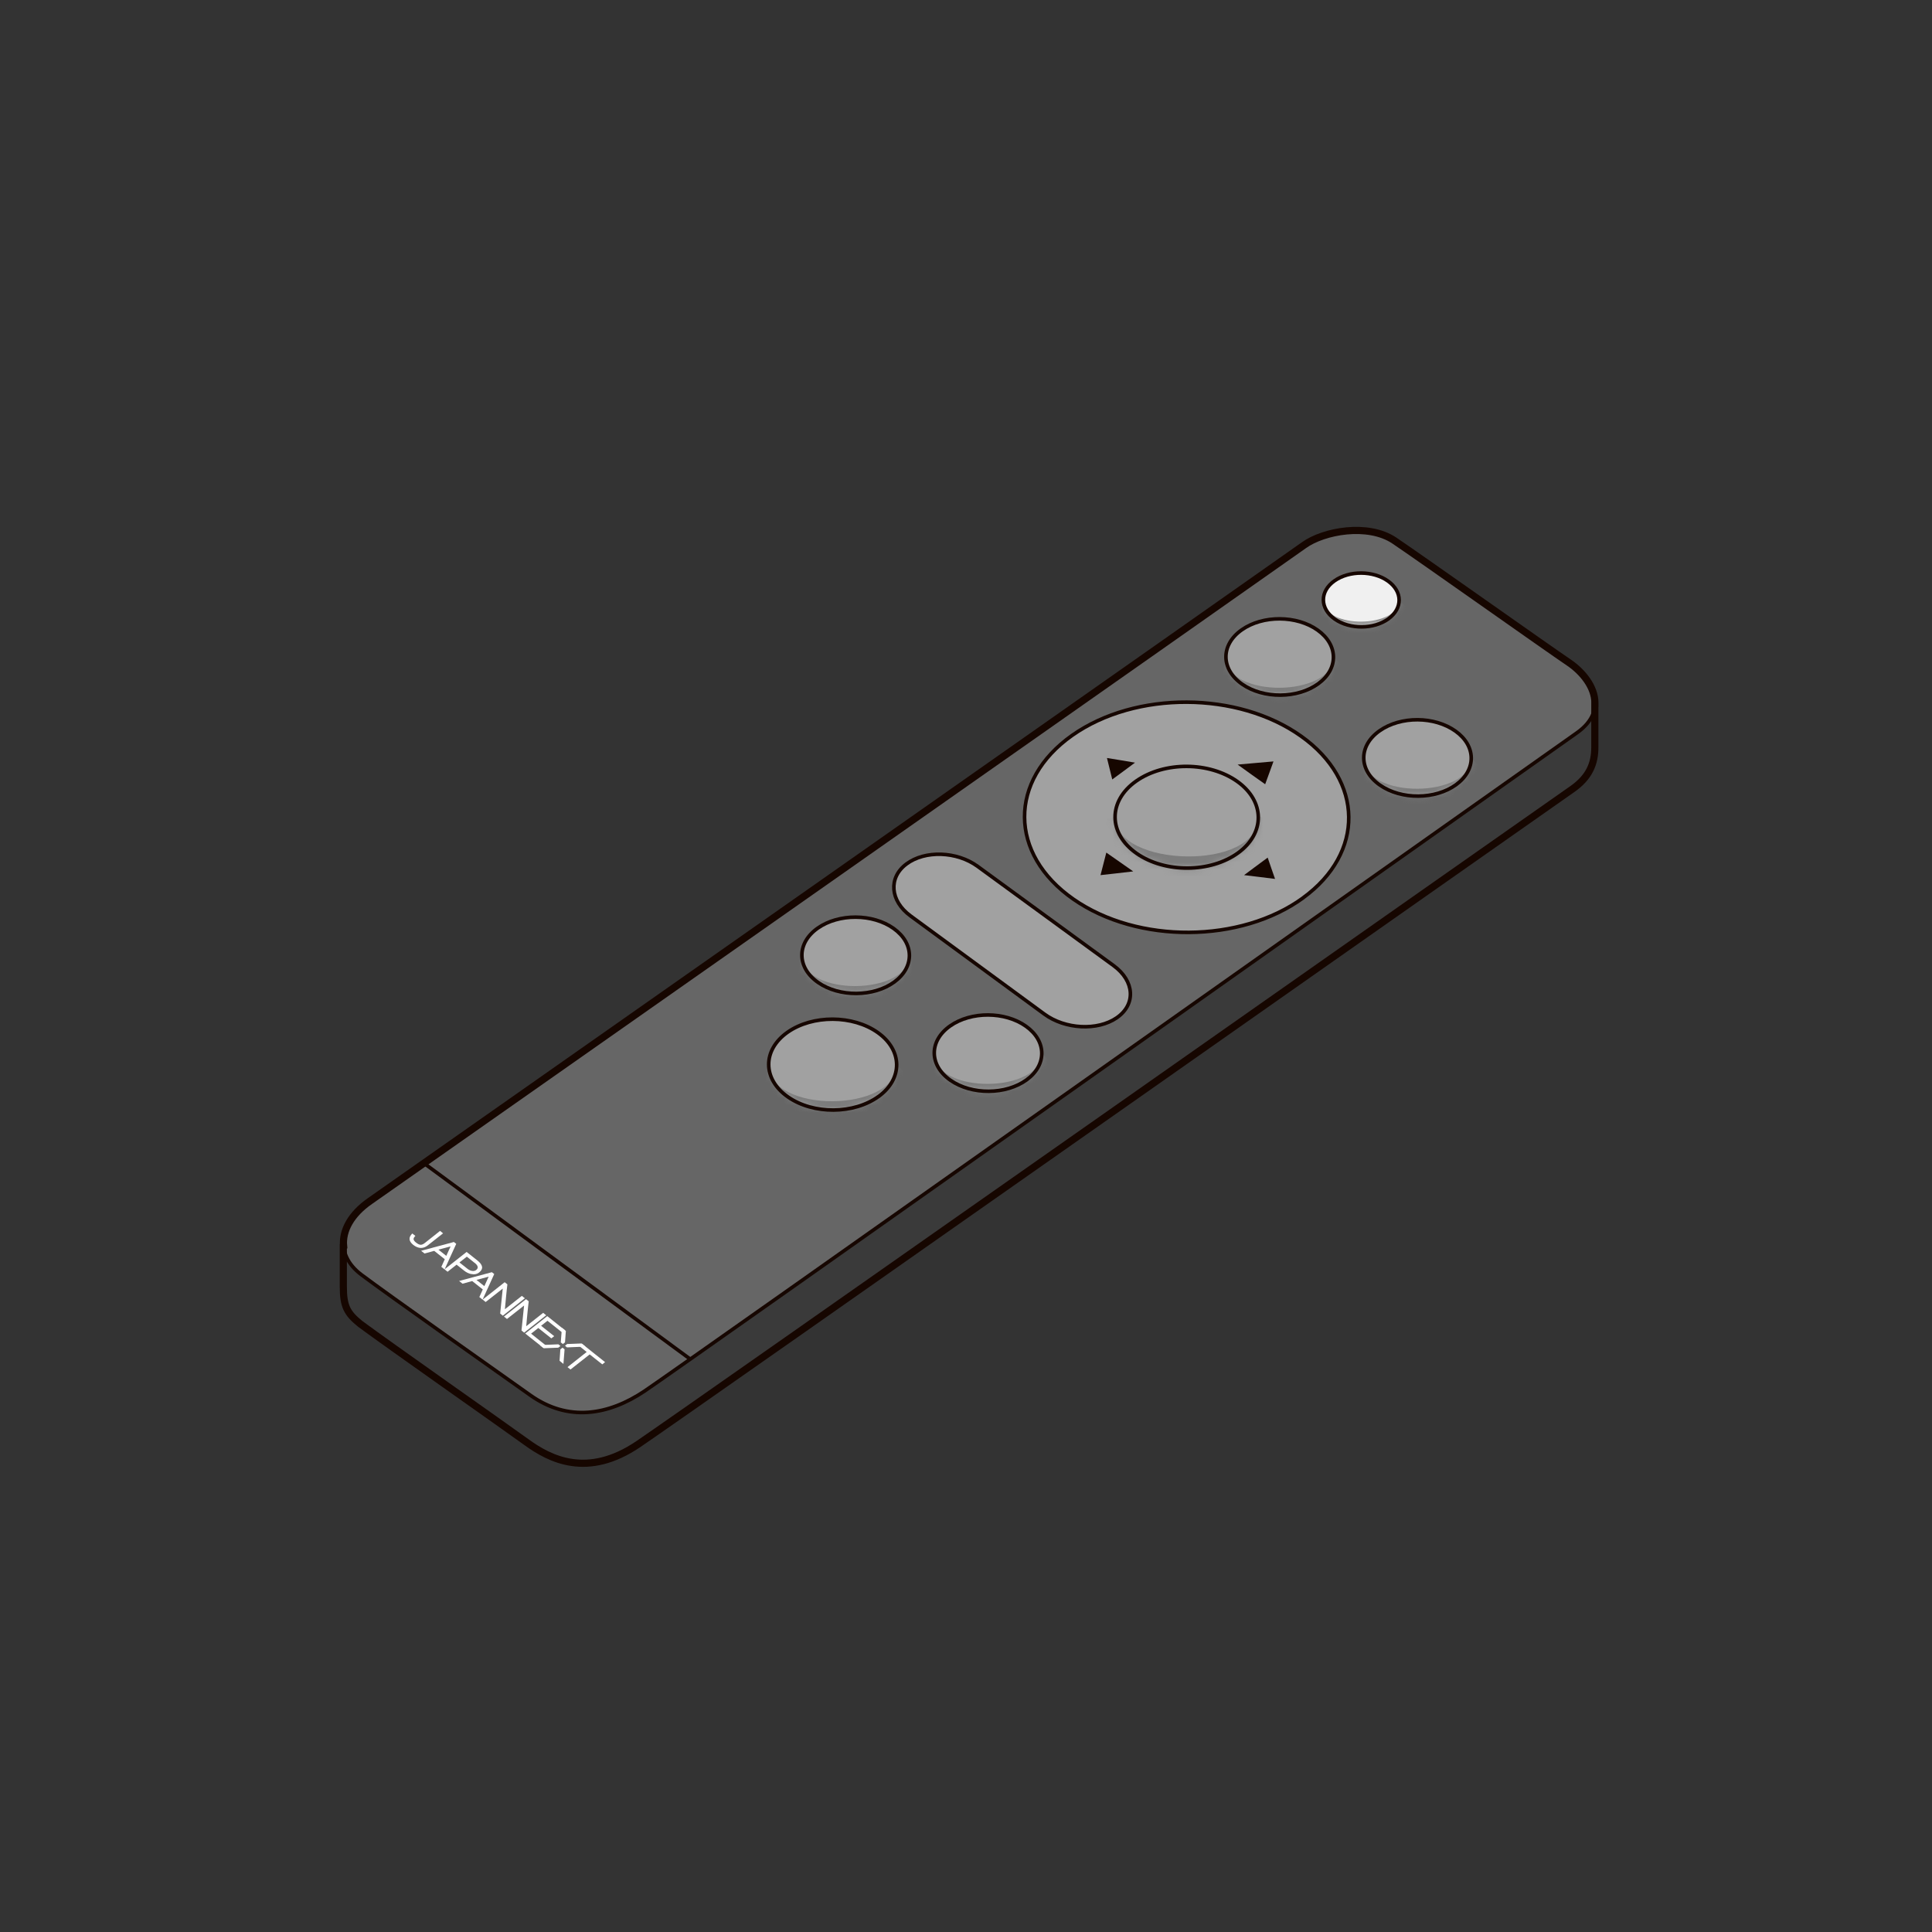 <svg xmlns="http://www.w3.org/2000/svg" fill="none" viewBox="0 0 270 270" height="270" width="270">
<rect x="0" y="0" width="270" height="270" fill="#333333" stroke="none"/>
<g clip-path="url(#clip0_228_169)">
<path fill="#3A3A3A" d="M222.89 98.51V104.45C222.89 106.66 222.15 108.62 219.68 110.32C217.21 112.02 96.38 196.96 89.23 201.81C82.08 206.66 76.85 203.92 73.6 201.55C70.34 199.19 54.32 187.96 50.36 185.02C48.49 183.51 47.99 182.53 47.99 179.79V174.17H48.02C48.16 175.6 48.97 176.99 50.49 178.13C54.32 181 68.81 191.21 74.11 194.98C79.4 198.75 85.02 197.79 90.06 194.4C90.67 194 92.93 192.42 96.45 189.94H96.46C122.34 171.76 216.19 105.35 220.34 102.43C222.07 101.21 222.81 99.85 222.89 98.51Z"></path>
<path fill="#666666" d="M222.88 98.23C222.88 96.01 221.15 93.88 219.25 92.6C216.13 90.49 198.57 78.04 194.87 75.55C191.17 73.06 184.98 74.21 182.23 76.19C179.89 77.88 86.7 143.29 59.24 162.56C54.48 165.9 51.7 167.85 51.7 167.85C49.09 169.66 47.79 171.98 48.02 174.16C48.16 175.6 48.97 176.99 50.49 178.13C54.32 181 68.81 191.21 74.11 194.98C79.4 198.75 85.02 197.79 90.06 194.4C90.67 194 92.93 192.42 96.45 189.94H96.46C122.34 171.76 216.19 105.35 220.34 102.43C222.07 101.21 222.81 99.85 222.89 98.51V98.23H222.88ZM173.54 88.02C176.47 85.95 181.22 85.98 184.14 88.06C187.04 90.13 187.09 93.47 184.23 95.55C181.34 97.66 176.57 97.69 173.59 95.61C170.59 93.52 170.57 90.11 173.54 88.02ZM122.78 153.24C119.34 155.74 113.66 155.79 110.11 153.31C106.54 150.82 106.52 146.76 110.05 144.27C113.55 141.81 119.19 141.85 122.67 144.32C126.13 146.78 126.18 150.76 122.78 153.24ZM124.97 137.25C122.08 139.35 117.31 139.39 114.33 137.31C111.33 135.21 111.31 131.8 114.27 129.71C117.21 127.65 121.95 127.68 124.88 129.75C127.78 131.82 127.83 135.16 124.97 137.25ZM143.47 150.91C140.58 153.02 135.81 153.06 132.83 150.97C129.83 148.88 129.81 145.47 132.78 143.38C135.72 141.31 140.46 141.34 143.38 143.42C146.29 145.49 146.33 148.83 143.47 150.91ZM156.06 142.23C153.38 144.08 148.86 143.85 145.95 141.72L127.25 128C125.71 126.86 124.92 125.4 124.92 124C124.92 122.79 125.5 121.62 126.68 120.74C129.26 118.81 133.72 118.96 136.63 121.08L155.63 134.95C157.19 136.08 157.97 137.53 157.97 138.91C157.97 140.16 157.34 141.35 156.06 142.23ZM182.11 125.48C173.4 131.82 159.01 131.94 150.01 125.66C140.97 119.35 140.91 109.06 149.86 102.76C158.72 96.53 173.03 96.62 181.84 102.88C190.61 109.12 190.74 119.2 182.11 125.48ZM186.55 86.53C184.43 85.05 184.42 82.65 186.51 81.18C188.58 79.72 191.92 79.74 193.98 81.2C196.03 82.66 196.06 85.01 194.04 86.48C192.01 87.97 188.65 87.99 186.55 86.53ZM203.49 109.66C200.6 111.77 195.83 111.81 192.85 109.72C189.85 107.63 189.83 104.22 192.8 102.13C195.74 100.06 200.48 100.09 203.4 102.17C206.31 104.24 206.35 107.58 203.49 109.66Z"></path>
<path fill="#A1A1A1" d="M181.84 102.88C173.03 96.62 158.72 96.53 149.86 102.76C140.91 109.06 140.97 119.35 150.01 125.66C159.01 131.94 173.4 131.82 182.11 125.48C190.74 119.2 190.61 109.12 181.84 102.88ZM173.03 119.19C169.18 122 162.83 122.05 158.85 119.27C154.86 116.49 154.83 111.94 158.78 109.16C162.7 106.4 169.02 106.44 172.91 109.21C176.78 111.97 176.84 116.42 173.03 119.19Z"></path>
<path fill="#A1A1A1" d="M173.03 119.19C169.18 122 162.83 122.05 158.85 119.27C154.86 116.49 154.83 111.94 158.78 109.16C162.7 106.4 169.02 106.44 172.91 109.21C176.78 111.97 176.84 116.42 173.03 119.19Z"></path>
<path fill="#A1A1A1" d="M122.78 153.24C119.34 155.74 113.66 155.79 110.11 153.31C106.54 150.82 106.52 146.76 110.05 144.27C113.55 141.81 119.19 141.85 122.67 144.32C126.13 146.78 126.18 150.76 122.78 153.24Z"></path>
<path fill="#A1A1A1" d="M124.97 137.25C122.08 139.35 117.31 139.39 114.33 137.31C111.33 135.21 111.31 131.8 114.27 129.71C117.21 127.65 121.95 127.68 124.88 129.75C127.78 131.82 127.83 135.16 124.97 137.25Z"></path>
<path fill="#A1A1A1" d="M184.23 95.55C181.34 97.66 176.57 97.69 173.59 95.61C170.59 93.52 170.57 90.11 173.54 88.02C176.47 85.95 181.22 85.98 184.14 88.06C187.04 90.13 187.09 93.47 184.23 95.55Z"></path>
<path fill="#F0F0F0" d="M194.04 86.48C192.01 87.97 188.65 87.99 186.55 86.53C184.43 85.05 184.42 82.65 186.51 81.18C188.58 79.72 191.92 79.74 193.98 81.2C196.03 82.66 196.06 85.01 194.04 86.48Z"></path>
<path fill="#A1A1A1" d="M203.49 109.66C200.6 111.77 195.83 111.81 192.85 109.72C189.85 107.63 189.83 104.22 192.8 102.13C195.74 100.06 200.48 100.09 203.4 102.17C206.31 104.24 206.35 107.58 203.49 109.66Z"></path>
<path fill="#A1A1A1" d="M143.47 150.91C140.58 153.02 135.81 153.06 132.83 150.97C129.83 148.88 129.81 145.47 132.78 143.38C135.72 141.31 140.46 141.34 143.38 143.42C146.29 145.49 146.33 148.83 143.47 150.91Z"></path>
<path fill="#A1A1A1" d="M157.97 138.91C157.97 140.16 157.34 141.35 156.06 142.23C153.38 144.08 148.86 143.85 145.95 141.72L127.25 128C125.71 126.86 124.92 125.4 124.92 124C124.92 122.79 125.5 121.62 126.68 120.74C129.26 118.81 133.72 118.96 136.63 121.08L155.63 134.95C157.19 136.08 157.97 137.53 157.97 138.91Z"></path>
<mask height="15" width="21" y="107" x="155" maskUnits="userSpaceOnUse" style="mask-type:luminance" id="mask0_228_169">
<path fill="white" d="M173.03 119.19C169.18 122 162.83 122.05 158.85 119.27C154.86 116.49 154.83 111.94 158.78 109.16C162.7 106.4 169.02 106.44 172.91 109.21C176.78 111.97 176.84 116.42 173.03 119.19Z"></path>
</mask>
<g mask="url(#mask0_228_169)">
<path fill="#7C7C7C" d="M155.84 114.22C155.84 121.21 175.85 121.82 175.85 114.19C179.77 114.21 180.36 120.36 180.36 120.36L162.32 126.4L151.94 115.08L155.84 114.22Z"></path>
</g>
<mask height="12" width="16" y="86" x="171" maskUnits="userSpaceOnUse" style="mask-type:luminance" id="mask1_228_169">
<path fill="white" d="M184.23 95.55C181.34 97.66 176.57 97.69 173.59 95.61C170.59 93.52 170.57 90.11 173.54 88.02C176.47 85.95 181.22 85.98 184.14 88.06C187.04 90.13 187.09 93.47 184.23 95.55Z"></path>
</mask>
<g mask="url(#mask1_228_169)">
<path fill="#7C7C7C" d="M171.32 91.82C171.32 97.64 186.34 97.46 186.34 91.82L188.5 93.97L185.89 101.3L170.23 97.56L171.32 91.82Z"></path>
</g>
<mask height="8" width="12" y="80" x="184" maskUnits="userSpaceOnUse" style="mask-type:luminance" id="mask2_228_169">
<path fill="white" d="M194.05 86.47C192.01 87.95 188.65 87.98 186.55 86.51C184.44 85.04 184.42 82.64 186.51 81.17C188.58 79.71 191.92 79.73 193.98 81.2C196.02 82.66 196.06 85.01 194.04 86.47H194.05Z"></path>
</mask>
<g mask="url(#mask2_228_169)">
<path fill="#7C7C7C" d="M184.95 83.85C184.95 87.95 195.54 87.82 195.54 83.85L197.06 85.36L195.22 90.52L184.18 87.89L184.95 83.85Z"></path>
</g>
<mask height="12" width="16" y="100" x="190" maskUnits="userSpaceOnUse" style="mask-type:luminance" id="mask3_228_169">
<path fill="white" d="M203.49 109.66C200.6 111.77 195.83 111.8 192.85 109.72C189.85 107.63 189.83 104.22 192.8 102.13C195.73 100.06 200.48 100.09 203.4 102.17C206.3 104.24 206.35 107.58 203.49 109.66Z"></path>
</mask>
<g mask="url(#mask3_228_169)">
<path fill="#7C7C7C" d="M190.59 105.93C190.59 111.75 205.61 111.57 205.61 105.93L207.77 108.08L205.16 115.41L189.5 111.67L190.59 105.93Z"></path>
</g>
<mask height="12" width="16" y="141" x="130" maskUnits="userSpaceOnUse" style="mask-type:luminance" id="mask4_228_169">
<path fill="white" d="M143.47 150.91C140.58 153.02 135.81 153.05 132.83 150.97C129.83 148.88 129.81 145.47 132.78 143.38C135.71 141.31 140.46 141.34 143.38 143.42C146.28 145.49 146.33 148.83 143.47 150.91Z"></path>
</mask>
<g mask="url(#mask4_228_169)">
<path fill="#7C7C7C" d="M130.57 147.18C130.57 153 145.59 152.82 145.59 147.18L147.75 149.33L145.14 156.66L129.48 152.92L130.57 147.18Z"></path>
</g>
<mask height="11" width="16" y="128" x="112" maskUnits="userSpaceOnUse" style="mask-type:luminance" id="mask5_228_169">
<path fill="white" d="M124.97 137.25C122.08 139.36 117.31 139.39 114.33 137.31C111.33 135.22 111.31 131.81 114.28 129.72C117.21 127.65 121.96 127.68 124.88 129.76C127.78 131.83 127.83 135.17 124.97 137.25Z"></path>
</mask>
<g mask="url(#mask5_228_169)">
<path fill="#7C7C7C" d="M112.06 133.51C112.06 139.33 127.08 139.15 127.08 133.51L129.24 135.66L126.63 142.99L110.97 139.25L112.06 133.51Z"></path>
</g>
<mask height="14" width="19" y="142" x="107" maskUnits="userSpaceOnUse" style="mask-type:luminance" id="mask6_228_169">
<path fill="white" d="M122.77 153.23C119.33 155.74 113.66 155.78 110.11 153.3C106.54 150.81 106.52 146.76 110.05 144.27C113.54 141.81 119.19 141.84 122.66 144.32C126.11 146.78 126.17 150.76 122.77 153.23Z"></path>
</mask>
<g mask="url(#mask6_228_169)">
<path fill="#7C7C7C" d="M107.42 148.79C107.42 155.71 125.29 155.5 125.29 148.79L127.86 151.35L124.76 160.07L106.13 155.62L107.43 148.8L107.42 148.79Z"></path>
</g>
<path stroke-linejoin="round" stroke-width="0.5" stroke="#160600" d="M51.7 167.85C47.36 170.85 46.66 175.25 50.49 178.13C54.32 181.01 68.81 191.22 74.11 194.98C79.41 198.74 85.02 197.79 90.07 194.41C95.11 191.03 215.62 105.75 220.35 102.43C225.08 99.11 222.39 94.71 219.26 92.6C216.13 90.49 198.58 78.05 194.88 75.56C191.18 73.07 184.99 74.22 182.24 76.2C179.5 78.18 51.71 167.86 51.71 167.86L51.7 167.85Z"></path>
<path stroke-linejoin="round" stroke-width="0.5" stroke="#160600" d="M222.89 98.23V104.44C222.89 106.65 222.15 108.61 219.68 110.31C217.21 112.01 96.38 196.95 89.23 201.8C82.08 206.65 76.85 203.91 73.59 201.54C70.33 199.17 54.31 187.94 50.36 185.01C48.48 183.5 47.99 182.52 47.99 179.78V174.17"></path>
<path stroke-linejoin="round" stroke-width="0.5" stroke="#160600" d="M182.11 125.48C173.4 131.82 159.01 131.94 150.01 125.66C140.96 119.35 140.91 109.06 149.85 102.76C158.71 96.52 173.02 96.61 181.83 102.88C190.6 109.11 190.73 119.2 182.1 125.48H182.11Z"></path>
<path stroke-linejoin="round" stroke-width="0.5" stroke="#160600" d="M173.03 119.19C169.18 121.99 162.83 122.04 158.85 119.27C154.85 116.48 154.83 111.94 158.78 109.16C162.73 106.38 169.01 106.44 172.91 109.21C176.78 111.96 176.84 116.42 173.03 119.19Z"></path>
<path stroke-linejoin="round" stroke-width="0.5" stroke="#160600" d="M122.78 153.23C119.34 155.73 113.67 155.78 110.12 153.3C106.55 150.81 106.53 146.75 110.06 144.26C113.56 141.8 119.2 141.83 122.68 144.31C126.14 146.77 126.19 150.75 122.79 153.23H122.78Z"></path>
<path stroke-linejoin="round" stroke-width="0.5" stroke="#160600" d="M124.97 137.24C122.08 139.34 117.31 139.38 114.33 137.3C111.33 135.21 111.31 131.8 114.28 129.71C117.22 127.64 121.96 127.67 124.88 129.75C127.79 131.82 127.83 135.16 124.97 137.24Z"></path>
<path stroke-linejoin="round" stroke-width="0.5" stroke="#160600" d="M184.23 95.55C181.34 97.65 176.57 97.69 173.59 95.61C170.59 93.52 170.57 90.11 173.54 88.02C176.48 85.95 181.22 85.98 184.14 88.06C187.05 90.13 187.09 93.47 184.23 95.55Z"></path>
<path stroke-linejoin="round" stroke-width="0.5" stroke="#160600" d="M194.04 86.48C192 87.96 188.64 87.99 186.54 86.52C184.43 85.04 184.41 82.64 186.5 81.17C188.57 79.71 191.91 79.73 193.97 81.2C196.03 82.67 196.05 85.01 194.03 86.48H194.04Z"></path>
<path stroke-linejoin="round" stroke-width="0.5" stroke="#160600" d="M203.49 109.66C200.6 111.76 195.83 111.8 192.85 109.72C189.85 107.63 189.83 104.22 192.8 102.13C195.77 100.04 200.48 100.09 203.4 102.17C206.31 104.24 206.35 107.58 203.49 109.66Z"></path>
<path stroke-linejoin="round" stroke-width="0.5" stroke="#160600" d="M143.47 150.91C140.58 153.01 135.81 153.05 132.83 150.97C129.83 148.88 129.81 145.47 132.78 143.38C135.72 141.31 140.46 141.34 143.38 143.42C146.29 145.49 146.33 148.83 143.47 150.91Z"></path>
<path stroke-linejoin="round" stroke-width="0.5" stroke="#160600" d="M59.24 162.56L96.46 189.94"></path>
<path stroke-linejoin="round" stroke-width="0.5" stroke="#160600" d="M155.63 134.95L136.63 121.08C133.72 118.95 129.26 118.81 126.68 120.74C124.12 122.65 124.38 125.9 127.25 128L145.95 141.72C148.85 143.85 153.37 144.09 156.06 142.24C158.77 140.37 158.58 137.11 155.63 134.95Z"></path>
<path fill="white" d="M72.88 185.94L73.24 182.45L70.85 184.33L70.43 183.99L73.51 181.56L73.89 181.86C73.83 182.31 73.77 182.9 73.7 183.62C73.62 184.49 73.57 185.07 73.54 185.34L75.91 183.47L76.33 183.81L73.25 186.24L72.87 185.93L72.88 185.94Z"></path>
<path fill="white" d="M57.76 173.98C57.11 173.46 57.06 172.93 57.62 172.38L58.05 172.72C57.87 172.9 57.78 173.05 57.8 173.19C57.81 173.33 57.93 173.48 58.14 173.65C58.39 173.85 58.6 173.95 58.78 173.96C58.96 173.96 59.16 173.88 59.38 173.7L61.5 172.02L61.92 172.36L59.77 174.05C59.46 174.3 59.12 174.41 58.78 174.4C58.43 174.38 58.09 174.24 57.75 173.97L57.76 173.98Z"></path>
<path fill="white" d="M61.68 177.04L62.16 175.98L60.68 174.81L59.33 175.18L58.85 174.8L63.43 173.57L63.76 173.83L62.13 177.41L61.67 177.04H61.68ZM62.96 174.19L61.27 174.64L62.37 175.51L62.97 174.19H62.96Z"></path>
<path fill="white" d="M65.83 178.05C65.49 177.97 65.15 177.81 64.83 177.55L63.81 176.74L62.55 177.73L62.13 177.39L65.21 174.96L66.7 176.14C67.5 176.77 67.59 177.33 66.97 177.82C66.66 178.07 66.27 178.14 65.83 178.04V178.05ZM66.33 176.49L65.24 175.62L64.21 176.43L65.31 177.3C65.52 177.47 65.74 177.57 65.95 177.61C66.19 177.65 66.38 177.61 66.54 177.49C66.89 177.21 66.83 176.88 66.33 176.48V176.49Z"></path>
<path fill="white" d="M66.99 181.26L67.47 180.2L65.99 179.03L64.64 179.4L64.16 179.02L68.74 177.79L69.07 178.05L67.44 181.63L66.98 181.26H66.99ZM68.28 178.42L66.59 178.87L67.69 179.74L68.29 178.42H68.28Z"></path>
<path fill="white" d="M69.9 183.57L70.26 180.08L67.87 181.96L67.45 181.62L70.53 179.19L70.91 179.49C70.85 179.94 70.79 180.53 70.72 181.25C70.64 182.12 70.59 182.7 70.56 182.97L72.93 181.1L73.35 181.44L70.27 183.87L69.89 183.56L69.9 183.57Z"></path>
<path fill="white" d="M73.4 186.36L76.48 183.93L78.96 185.91L78.57 186.22L76.51 184.58L75.62 185.28L77.45 186.73L77.05 187.04L75.23 185.59L74.22 186.38L76.3 188.04L75.91 188.35L73.4 186.36Z"></path>
<path fill="white" d="M78.9 188.57L78.61 188.34L78.31 188.58L78.2 190.17L78.74 190.61L78.9 188.57Z"></path>
<path fill="white" d="M78.32 188.1L78.03 187.87L75.44 187.98L75.99 188.42L78.02 188.34L78.32 188.1Z"></path>
<path fill="white" d="M78.37 187.6L78.66 187.83L78.96 187.6L79.08 186L78.53 185.56L78.37 187.6Z"></path>
<path fill="white" d="M78.96 188.07L79.24 188.3L81.83 188.19L81.28 187.75L79.26 187.83L78.96 188.07Z"></path>
<path fill="white" d="M82.41 189.28L79.73 191.39L79.31 191.06L81.99 188.94L80.94 188.1L81.33 187.79L84.56 190.36L84.17 190.67L82.41 189.28Z"></path>
<path fill="#160600" d="M174.88 108.23L172.96 106.85L175.46 106.63L177.97 106.41L177.39 108.01L176.81 109.6L174.88 108.23Z"></path>
<path fill="#160600" d="M154.17 120.86L153.8 122.3L155.87 122.07L158.37 121.78L156.47 120.45L154.61 119.15L154.17 120.86Z"></path>
<path fill="#160600" d="M175.51 121.07L177.16 119.85L177.67 121.34L178.19 122.83L176.03 122.56L173.86 122.3L175.51 121.07Z"></path>
<path fill="#160600" d="M157.03 107.76L155.44 108.93L155.07 107.43L154.7 105.93L156.66 106.25L158.62 106.58L157.03 107.76Z"></path>
<path stroke-miterlimit="10" stroke="#160600" d="M222.89 98.32V98.23C222.89 96.01 221.16 93.88 219.25 92.59C216.12 90.48 198.57 78.04 194.87 75.55C191.17 73.06 184.98 74.21 182.23 76.19C179.49 78.17 51.7 167.85 51.7 167.85C49.09 169.66 47.8 171.97 48.02 174.16L47.98 174.18V179.79C47.98 182.53 48.48 183.51 50.35 185.02C54.31 187.96 70.33 199.19 73.58 201.55C76.84 203.91 82.07 206.66 89.22 201.81C96.37 196.96 217.2 112.02 219.67 110.32C222.14 108.62 222.88 106.66 222.88 104.45V98.44C222.88 98.44 222.88 98.36 222.88 98.32H222.89Z"></path>
</g>
<defs>
<clipPath id="clip0_228_169">
<rect fill="white" height="270" width="270"></rect>
</clipPath>
</defs>
</svg>
